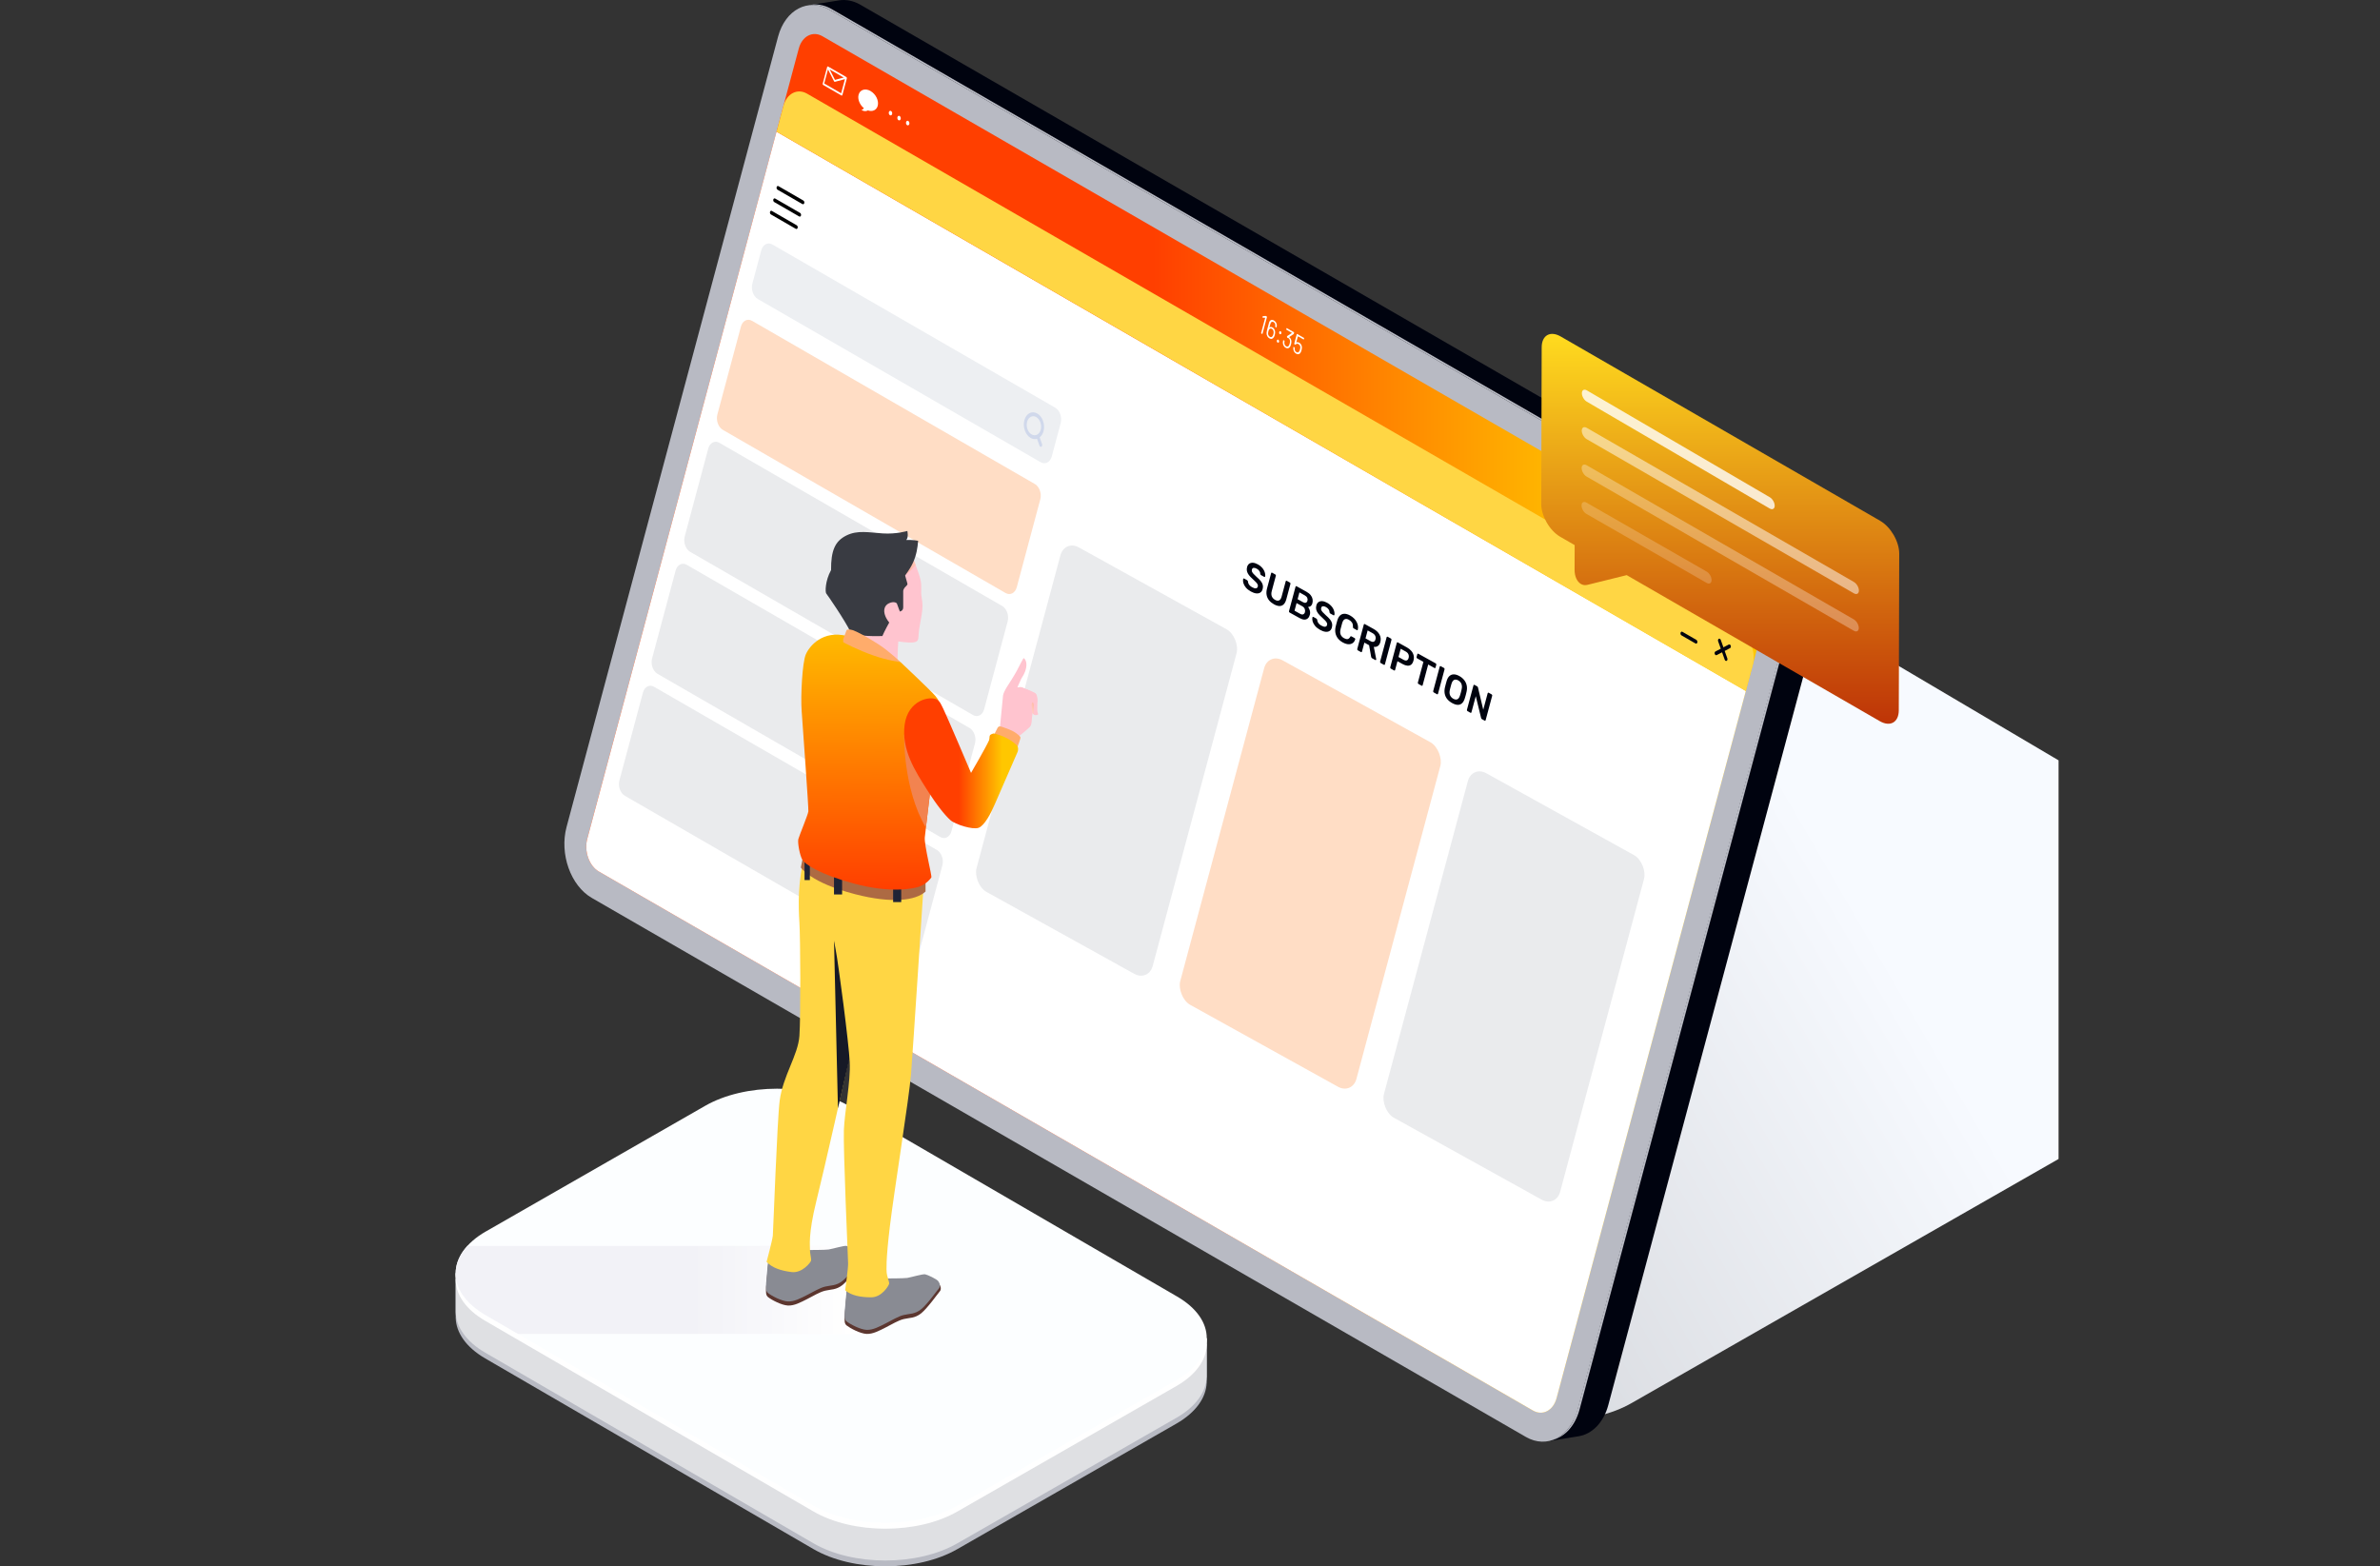 <svg xmlns="http://www.w3.org/2000/svg" width="585" height="385" viewBox="0 0 585 385" fill="none"><rect x="0" y="0" width="585" height="385" fill="#333333" stroke="none"/><g clip-path="url(#clip0_36_4796)"><path style="mix-blend-mode:multiply" d="M506 186.901L356.472 98.611C346.714 92.944 330.854 92.944 321.041 98.611L149.517 196.673C139.694 202.34 139.648 211.518 149.398 217.185L365.646 344.863C375.395 350.53 391.255 350.53 401.077 344.863L505.991 284.881V186.901H506Z" fill="url(#paint0_linear_36_4796)"></path><path d="M441.091 133.648L211.508 1.18C209.725 0.147 207.887 -0.182 206.176 0.101C203.634 0.512 201.1 0.924 198.558 1.335C200.268 1.061 202.106 1.39 203.89 2.414L433.482 134.891C438.686 137.898 441.457 145.714 439.683 152.359L387.697 346.609C386.526 350.969 383.682 353.748 380.389 354.278C382.932 353.867 385.465 353.456 388.008 353.044C391.3 352.514 394.145 349.735 395.315 345.375L447.301 151.125C449.075 144.48 446.304 136.664 441.1 133.657L441.091 133.648Z" fill="#00030F"></path><path d="M433.472 134.891C438.676 137.898 441.448 145.713 439.673 152.359L387.688 346.609C385.913 353.245 380.252 356.198 375.048 353.2L145.465 220.713C140.261 217.706 137.481 209.891 139.264 203.254L191.25 9.004C193.034 2.359 198.686 -0.594 203.89 2.404L433.482 134.881L433.472 134.891Z" fill="#B8BAC3"></path><path d="M387.688 346.6C386.663 350.412 384.368 353.008 381.615 353.958C384.615 353.181 387.166 350.503 388.255 346.444L440.24 152.194C442.024 145.549 439.253 137.733 434.039 134.726L204.448 2.249C202.966 1.39 201.448 1.033 199.994 1.097C199.518 1.179 199.033 1.252 198.558 1.326C200.268 1.051 202.106 1.38 203.89 2.404L433.482 134.881C438.686 137.889 441.457 145.704 439.683 152.349L387.697 346.6H387.688Z" fill="#B8BAC3"></path><path d="M381.359 354.031C381.423 354.022 381.487 353.994 381.551 353.985C381.487 354.004 381.423 354.013 381.359 354.031Z" fill="#2C3957"></path><path d="M431.735 141.381C434.122 142.761 435.402 146.362 434.579 149.415L382.593 343.666C381.779 346.71 379.173 348.081 376.786 346.7L147.194 214.223C144.807 212.843 143.526 209.232 144.34 206.179L196.335 11.938C197.149 8.885 199.765 7.523 202.152 8.903L431.735 141.381Z" fill="url(#paint1_linear_36_4796)"></path><path d="M190.866 32.368L144.349 206.189C143.535 209.242 144.816 212.853 147.203 214.233L376.795 346.71C379.182 348.09 381.788 346.719 382.602 343.675L429.119 169.854L190.866 32.368Z" fill="white"></path><path d="M307.47 145.397C306.953 145.11 306.541 144.787 306.235 144.426C305.936 144.063 305.731 143.695 305.62 143.323C305.516 142.948 305.499 142.607 305.568 142.3C305.583 142.244 305.612 142.207 305.655 142.189C305.699 142.171 305.745 142.175 305.795 142.203L306.538 142.615C306.61 142.655 306.658 142.703 306.682 142.758C306.713 142.81 306.735 142.869 306.75 142.933C306.752 143.069 306.785 143.221 306.848 143.39C306.913 143.553 307.016 143.716 307.158 143.879C307.305 144.046 307.504 144.198 307.754 144.337C308.155 144.559 308.472 144.65 308.706 144.611C308.946 144.574 309.1 144.43 309.167 144.178C309.215 144 309.2 143.829 309.122 143.666C309.046 143.497 308.908 143.308 308.709 143.098C308.517 142.886 308.253 142.63 307.918 142.332C307.53 141.99 307.215 141.663 306.972 141.352C306.737 141.038 306.579 140.722 306.499 140.402C306.424 140.085 306.436 139.742 306.534 139.374C306.63 139.017 306.801 138.749 307.047 138.568C307.3 138.39 307.608 138.311 307.974 138.33C308.345 138.352 308.756 138.488 309.206 138.738C309.568 138.938 309.873 139.171 310.122 139.436C310.372 139.694 310.565 139.964 310.701 140.243C310.838 140.517 310.927 140.782 310.967 141.037C311.015 141.289 311.016 141.512 310.97 141.706C310.957 141.755 310.928 141.792 310.883 141.816C310.846 141.837 310.799 141.833 310.743 141.802L309.967 141.372C309.923 141.347 309.881 141.31 309.844 141.261C309.806 141.212 309.782 141.145 309.772 141.062C309.79 140.853 309.725 140.631 309.578 140.394C309.43 140.157 309.212 139.958 308.922 139.798C308.622 139.631 308.364 139.558 308.147 139.579C307.93 139.601 307.788 139.74 307.719 139.998C307.672 140.17 307.678 140.339 307.736 140.505C307.801 140.668 307.922 140.849 308.099 141.046C308.282 141.246 308.527 141.487 308.835 141.771C309.276 142.15 309.627 142.499 309.886 142.819C310.145 143.139 310.312 143.458 310.387 143.775C310.464 144.085 310.453 144.422 310.356 144.784C310.248 145.19 310.055 145.482 309.777 145.659C309.506 145.834 309.173 145.899 308.775 145.856C308.378 145.812 307.943 145.659 307.47 145.397ZM313.125 148.531C312.641 148.263 312.245 147.941 311.936 147.566C311.63 147.184 311.429 146.752 311.335 146.269C311.242 145.78 311.275 145.241 311.433 144.651L312.438 140.9C312.456 140.832 312.491 140.787 312.541 140.766C312.592 140.745 312.645 140.749 312.7 140.78L313.46 141.201C313.521 141.235 313.562 141.283 313.584 141.344C313.612 141.409 313.616 141.475 313.598 141.543L312.593 145.294C312.458 145.798 312.466 146.233 312.617 146.599C312.77 146.959 313.036 147.243 313.414 147.453C313.792 147.663 314.119 147.706 314.395 147.584C314.678 147.458 314.887 147.144 315.022 146.64L316.027 142.889C316.045 142.821 316.079 142.777 316.13 142.755C316.18 142.734 316.236 142.74 316.297 142.774L317.048 143.19C317.109 143.224 317.151 143.272 317.173 143.333C317.2 143.398 317.205 143.464 317.187 143.532L316.182 147.283C316.024 147.873 315.796 148.304 315.499 148.577C315.21 148.847 314.862 148.976 314.457 148.963C314.059 148.947 313.615 148.803 313.125 148.531ZM316.971 150.557C316.915 150.527 316.874 150.479 316.846 150.414C316.819 150.35 316.814 150.287 316.83 150.225L318.438 144.225C318.456 144.158 318.49 144.113 318.541 144.092C318.591 144.07 318.644 144.075 318.7 144.106L321.12 145.447C321.571 145.697 321.917 145.977 322.16 146.288C322.404 146.593 322.557 146.915 322.62 147.253C322.689 147.594 322.676 147.94 322.582 148.29C322.519 148.524 322.425 148.708 322.3 148.843C322.181 148.975 322.051 149.065 321.911 149.114C321.775 149.166 321.646 149.194 321.524 149.196C321.712 149.427 321.854 149.718 321.952 150.069C322.05 150.419 322.051 150.773 321.955 151.129C321.857 151.498 321.693 151.785 321.466 151.99C321.238 152.196 320.955 152.3 320.615 152.302C320.278 152.299 319.892 152.177 319.458 151.936L316.971 150.557ZM318.193 150.112L319.586 150.885C319.887 151.052 320.139 151.089 320.342 150.997C320.547 150.899 320.684 150.721 320.754 150.463C320.826 150.193 320.805 149.924 320.692 149.656C320.584 149.391 320.382 149.177 320.088 149.014L318.694 148.241L318.193 150.112ZM318.951 147.283L320.261 148.009C320.556 148.173 320.796 148.218 320.982 148.144C321.175 148.068 321.305 147.904 321.373 147.652C321.442 147.394 321.42 147.152 321.308 146.928C321.203 146.7 321.003 146.504 320.708 146.341L319.398 145.615L318.951 147.283ZM324.495 154.834C323.978 154.547 323.566 154.224 323.26 153.863C322.961 153.5 322.756 153.133 322.645 152.76C322.541 152.385 322.524 152.044 322.593 151.737C322.608 151.681 322.637 151.645 322.68 151.626C322.724 151.608 322.77 151.613 322.82 151.64L323.563 152.052C323.636 152.092 323.683 152.14 323.707 152.195C323.738 152.248 323.76 152.306 323.775 152.371C323.777 152.506 323.81 152.658 323.873 152.827C323.938 152.99 324.041 153.153 324.183 153.317C324.33 153.483 324.529 153.635 324.779 153.774C325.18 153.996 325.497 154.087 325.731 154.048C325.971 154.011 326.125 153.867 326.192 153.615C326.24 153.437 326.225 153.266 326.147 153.103C326.071 152.934 325.934 152.745 325.734 152.536C325.542 152.323 325.278 152.068 324.943 151.769C324.555 151.427 324.24 151.1 323.997 150.79C323.762 150.476 323.604 150.159 323.524 149.839C323.449 149.522 323.461 149.179 323.559 148.811C323.655 148.454 323.826 148.186 324.073 148.005C324.325 147.827 324.633 147.748 324.999 147.767C325.37 147.789 325.781 147.925 326.232 148.175C326.593 148.375 326.898 148.608 327.147 148.873C327.397 149.131 327.59 149.401 327.726 149.681C327.863 149.954 327.952 150.219 327.993 150.474C328.04 150.726 328.041 150.949 327.996 151.143C327.982 151.192 327.953 151.229 327.908 151.253C327.871 151.275 327.824 151.27 327.768 151.239L326.992 150.809C326.948 150.784 326.907 150.747 326.869 150.698C326.831 150.649 326.807 150.583 326.797 150.5C326.815 150.291 326.75 150.068 326.603 149.831C326.455 149.594 326.237 149.395 325.948 149.235C325.647 149.068 325.389 148.996 325.172 149.017C324.956 149.038 324.813 149.177 324.744 149.435C324.697 149.607 324.703 149.777 324.761 149.943C324.826 150.106 324.947 150.286 325.124 150.483C325.307 150.683 325.552 150.925 325.86 151.208C326.301 151.587 326.652 151.936 326.911 152.256C327.17 152.577 327.337 152.895 327.412 153.212C327.489 153.522 327.479 153.859 327.381 154.221C327.273 154.627 327.08 154.919 326.802 155.096C326.531 155.271 326.198 155.337 325.8 155.293C325.403 155.249 324.968 155.096 324.495 154.834ZM330.075 157.927C329.558 157.64 329.144 157.298 328.835 156.901C328.534 156.501 328.338 156.064 328.247 155.591C328.158 155.111 328.173 154.604 328.291 154.069C328.353 153.814 328.422 153.542 328.5 153.253C328.577 152.965 328.654 152.69 328.73 152.429C328.891 151.925 329.116 151.538 329.405 151.268C329.701 151.001 330.053 150.868 330.461 150.869C330.877 150.866 331.341 151.007 331.853 151.291C332.231 151.501 332.556 151.744 332.827 152.021C333.098 152.298 333.312 152.594 333.471 152.908C333.631 153.215 333.735 153.531 333.783 153.853C333.831 154.176 333.817 154.49 333.742 154.794C333.733 154.852 333.704 154.889 333.655 154.904C333.612 154.923 333.565 154.918 333.515 154.89L332.722 154.451C332.661 154.417 332.615 154.374 332.584 154.321C332.555 154.263 332.543 154.189 332.548 154.1C332.567 153.645 332.488 153.284 332.311 153.016C332.133 152.748 331.883 152.525 331.561 152.346C331.188 152.14 330.859 152.091 330.574 152.201C330.29 152.305 330.07 152.617 329.911 153.136C329.76 153.631 329.621 154.147 329.496 154.685C329.371 155.222 329.389 155.67 329.549 156.026C329.711 156.377 329.978 156.656 330.351 156.862C330.673 157.041 330.963 157.117 331.219 157.09C331.478 157.057 331.705 156.865 331.901 156.515C331.94 156.438 331.984 156.395 332.031 156.386C332.078 156.377 332.132 156.389 332.194 156.423L332.986 156.863C333.036 156.89 333.073 156.932 333.097 156.987C333.126 157.046 333.13 157.101 333.11 157.153C333.024 157.451 332.887 157.697 332.701 157.89C332.515 158.084 332.29 158.22 332.026 158.299C331.764 158.373 331.468 158.381 331.138 158.325C330.807 158.269 330.453 158.137 330.075 157.927ZM333.752 159.859C333.696 159.828 333.654 159.78 333.627 159.716C333.6 159.651 333.594 159.588 333.611 159.527L335.218 153.527C335.236 153.459 335.271 153.415 335.321 153.393C335.372 153.372 335.425 153.377 335.48 153.407L337.642 154.605C338.315 154.979 338.8 155.445 339.097 156.005C339.395 156.565 339.455 157.174 339.279 157.831C339.157 158.286 338.953 158.607 338.667 158.794C338.386 158.984 338.057 159.052 337.682 158.999L338.27 162.025C338.277 162.071 338.276 162.11 338.268 162.14C338.253 162.196 338.222 162.231 338.173 162.246C338.13 162.265 338.086 162.261 338.041 162.237L337.282 161.816C337.187 161.763 337.122 161.696 337.087 161.613C337.052 161.53 337.028 161.453 337.015 161.382L336.523 158.601L335.363 157.958L334.771 160.17C334.754 160.231 334.721 160.273 334.67 160.294C334.625 160.319 334.572 160.314 334.511 160.28L333.752 159.859ZM335.642 156.916L336.819 157.569C337.158 157.757 337.434 157.814 337.645 157.741C337.858 157.661 338.006 157.468 338.088 157.161C338.17 156.853 338.151 156.567 338.03 156.303C337.917 156.035 337.688 155.806 337.343 155.615L336.166 154.962L335.642 156.916ZM339.367 162.972C339.311 162.941 339.27 162.893 339.242 162.828C339.215 162.764 339.209 162.701 339.226 162.639L340.836 156.63C340.852 156.569 340.886 156.527 340.936 156.506C340.987 156.484 341.04 156.489 341.096 156.52L341.88 156.955C341.941 156.989 341.983 157.036 342.005 157.098C342.032 157.163 342.038 157.226 342.021 157.287L340.411 163.296C340.394 163.358 340.361 163.399 340.31 163.421C340.266 163.445 340.212 163.44 340.151 163.406L339.367 162.972ZM341.861 164.354C341.805 164.323 341.764 164.275 341.736 164.211C341.709 164.146 341.703 164.083 341.72 164.022L343.327 158.022C343.345 157.954 343.38 157.91 343.43 157.888C343.481 157.867 343.534 157.871 343.589 157.902L345.826 159.142C346.26 159.383 346.618 159.669 346.899 160.002C347.182 160.328 347.372 160.694 347.468 161.1C347.565 161.5 347.553 161.927 347.431 162.382C347.307 162.843 347.116 163.174 346.858 163.377C346.601 163.573 346.291 163.655 345.929 163.624C345.566 163.592 345.168 163.456 344.734 163.216L343.491 162.527L342.913 164.683C342.897 164.745 342.863 164.786 342.813 164.808C342.768 164.832 342.715 164.827 342.654 164.793L341.861 164.354ZM343.748 161.494L344.967 162.17C345.29 162.349 345.559 162.403 345.776 162.333C345.995 162.256 346.149 162.052 346.237 161.72C346.32 161.413 346.305 161.122 346.193 160.849C346.083 160.569 345.855 160.333 345.51 160.142L344.292 159.467L343.748 161.494ZM348.647 168.116C348.591 168.085 348.55 168.037 348.522 167.973C348.495 167.908 348.49 167.845 348.506 167.784L349.872 162.687L348.328 161.831C348.272 161.8 348.231 161.752 348.203 161.688C348.176 161.623 348.17 161.56 348.187 161.499L348.37 160.817C348.388 160.749 348.422 160.705 348.472 160.683C348.523 160.662 348.576 160.666 348.632 160.697L352.888 163.056C352.949 163.09 352.993 163.14 353.021 163.204C353.048 163.269 353.053 163.335 353.035 163.403L352.852 164.085C352.835 164.146 352.802 164.187 352.752 164.209C352.701 164.23 352.645 164.224 352.584 164.19L351.048 163.339L349.683 168.436C349.666 168.497 349.633 168.539 349.582 168.56C349.532 168.581 349.476 168.575 349.415 168.541L348.647 168.116ZM352.415 170.204C352.359 170.173 352.318 170.126 352.29 170.061C352.263 169.996 352.257 169.933 352.274 169.872L353.884 163.863C353.9 163.801 353.934 163.76 353.984 163.738C354.035 163.717 354.088 163.722 354.143 163.753L354.928 164.187C354.989 164.221 355.031 164.269 355.053 164.331C355.08 164.395 355.085 164.458 355.069 164.52L353.459 170.529C353.442 170.59 353.409 170.632 353.358 170.653C353.313 170.678 353.26 170.673 353.199 170.639L352.415 170.204ZM356.929 172.812C356.433 172.538 356.032 172.213 355.723 171.837C355.417 171.455 355.213 171.022 355.114 170.536C355.015 170.044 355.034 169.51 355.168 168.936C355.234 168.669 355.301 168.406 355.37 168.148C355.439 167.89 355.513 167.627 355.591 167.36C355.757 166.81 355.994 166.405 356.3 166.144C356.606 165.883 356.963 165.756 357.37 165.763C357.783 165.773 358.228 165.911 358.707 166.176C359.185 166.441 359.58 166.769 359.89 167.16C360.201 167.551 360.409 167.991 360.514 168.48C360.62 168.969 360.606 169.498 360.473 170.066C360.411 170.343 360.346 170.61 360.277 170.868C360.208 171.126 360.132 171.384 360.05 171.642C359.882 172.198 359.647 172.611 359.345 172.881C359.044 173.145 358.688 173.269 358.277 173.253C357.873 173.233 357.424 173.087 356.929 172.812ZM357.213 171.752C357.574 171.953 357.9 171.999 358.191 171.892C358.483 171.779 358.709 171.46 358.869 170.935C358.953 170.67 359.025 170.425 359.086 170.197C359.149 169.964 359.21 169.712 359.269 169.441C359.354 169.079 359.37 168.756 359.318 168.473C359.273 168.187 359.172 167.944 359.015 167.744C358.859 167.538 358.662 167.369 358.423 167.236C358.189 167.106 357.966 167.043 357.755 167.046C357.545 167.042 357.354 167.123 357.182 167.289C357.017 167.452 356.881 167.708 356.774 168.058C356.698 168.319 356.628 168.567 356.566 168.8C356.505 169.028 356.441 169.278 356.374 169.551C356.248 170.095 356.266 170.55 356.43 170.916C356.596 171.276 356.856 171.555 357.213 171.752ZM360.711 174.803C360.656 174.772 360.614 174.725 360.587 174.66C360.559 174.595 360.554 174.532 360.57 174.471L362.178 168.471C362.196 168.403 362.23 168.359 362.281 168.337C362.331 168.316 362.384 168.321 362.44 168.351L363.083 168.708C363.161 168.751 363.21 168.803 363.232 168.865C363.261 168.923 363.279 168.965 363.285 168.989L364.582 174.451L365.666 170.404C365.685 170.337 365.716 170.291 365.761 170.266C365.811 170.245 365.867 170.251 365.928 170.285L366.629 170.674C366.691 170.708 366.735 170.757 366.762 170.821C366.79 170.886 366.794 170.952 366.776 171.02L365.171 177.011C365.153 177.078 365.119 177.123 365.068 177.144C365.018 177.165 364.965 177.161 364.909 177.13L364.258 176.769C364.18 176.726 364.13 176.674 364.109 176.612C364.087 176.551 364.069 176.509 364.056 176.487L362.742 171.123L361.68 175.086C361.664 175.148 361.63 175.189 361.58 175.21C361.529 175.232 361.474 175.226 361.412 175.192L360.711 174.803Z" fill="#00030F"></path><rect opacity="0.65" width="49.498" height="87.665" rx="4" transform="matrix(0.875 0.485 -0.259 0.966 261.69 132.617)" fill="#DFE0E3"></rect><rect opacity="0.23" width="49.498" height="87.665" rx="4" transform="matrix(0.875 0.485 -0.259 0.966 311.763 160.373)" fill="#FF6B00"></rect><rect opacity="0.65" width="49.498" height="87.665" rx="4" transform="matrix(0.875 0.485 -0.259 0.966 361.835 188.129)" fill="#DFE0E3"></rect><path d="M427.957 155.494L198.366 23.017C195.979 21.637 193.372 22.999 192.558 26.042L190.866 32.368L429.119 169.845L430.811 163.52C431.625 160.467 430.344 156.865 427.957 155.494Z" fill="#FFD644"></path><path d="M416.982 157.295L413.534 155.302C413.342 155.193 413.15 155.302 413.077 155.549C413.013 155.796 413.113 156.061 413.296 156.171L416.744 158.163C416.936 158.273 417.138 158.172 417.202 157.935C417.266 157.688 417.165 157.405 416.973 157.304" fill="#00030F"></path><path d="M425.204 158.447C425.113 158.401 425.022 158.383 424.93 158.429L423.613 159.114L422.964 157.295C422.918 157.176 422.845 157.085 422.753 157.03C422.662 156.975 422.57 156.966 422.479 157.012C422.305 157.112 422.232 157.386 422.314 157.633L422.964 159.452L421.647 160.138C421.473 160.229 421.4 160.503 421.482 160.75C421.528 160.878 421.61 160.97 421.692 161.015C421.775 161.061 421.875 161.07 421.967 161.024L423.284 160.339L423.933 162.158C423.979 162.286 424.052 162.368 424.134 162.423C424.226 162.469 424.317 162.487 424.409 162.432C424.592 162.341 424.665 162.067 424.573 161.82L423.924 160.001L425.241 159.315C425.424 159.224 425.497 158.95 425.406 158.694C425.36 158.575 425.287 158.483 425.204 158.429" fill="#00030F"></path><path opacity="0.23" d="M254.357 118.968L184.848 78.858C183.723 78.209 182.497 78.849 182.113 80.284L176.333 101.875C175.949 103.31 176.543 105.01 177.668 105.659L247.178 145.769C248.303 146.418 249.537 145.769 249.922 144.333L255.702 122.743C256.086 121.308 255.482 119.608 254.357 118.959" fill="#FF6B00"></path><path d="M405.486 132.368L403.254 134.087L403.126 134.553L404.699 135.458L404.489 136.235L405.056 136.564L405.266 135.787L405.632 135.997L405.815 135.321L405.449 135.11L406.089 132.716L405.486 132.368ZM404.882 134.781L404.059 134.306L405.257 133.365L404.882 134.781Z" fill="white"></path><path d="M407.104 135.183C407.141 135.092 407.178 135 407.233 134.918C407.287 134.827 407.333 134.763 407.397 134.699C407.452 134.635 407.516 134.589 407.589 134.562C407.653 134.525 407.736 134.507 407.809 134.516C407.891 134.516 407.973 134.553 408.074 134.607C408.138 134.644 408.193 134.69 408.239 134.745L408.367 134.936L408.449 135.165L408.513 135.412L409.117 135.33C409.098 135.192 409.071 135.055 409.025 134.918C408.979 134.79 408.934 134.653 408.87 134.525C408.806 134.397 408.723 134.278 408.623 134.169C408.522 134.059 408.403 133.958 408.257 133.876C408.101 133.785 407.964 133.739 407.818 133.721C407.681 133.702 407.553 133.712 407.425 133.757C407.306 133.794 407.187 133.858 407.077 133.94C406.967 134.032 406.867 134.132 406.784 134.251C406.693 134.37 406.62 134.507 406.556 134.644C406.483 134.79 406.437 134.946 406.391 135.101C406.345 135.266 406.318 135.439 406.29 135.613C406.263 135.787 406.263 135.969 406.272 136.143C406.272 136.317 406.3 136.481 406.336 136.646C406.373 136.819 406.437 136.975 406.51 137.121C406.583 137.276 406.675 137.404 406.784 137.532C406.894 137.651 407.031 137.752 407.187 137.843C407.342 137.935 407.498 137.989 407.653 138.008C407.809 138.008 407.955 137.989 408.083 137.925C408.22 137.852 408.339 137.743 408.44 137.587C408.55 137.432 408.641 137.231 408.705 136.984L408.851 136.417L407.745 135.777L407.553 136.481L408.065 136.774V136.801C408.028 136.883 408.001 136.966 407.946 137.03L407.781 137.158C407.717 137.194 407.653 137.203 407.571 137.194C407.498 137.194 407.425 137.176 407.351 137.13C407.223 137.057 407.123 136.957 407.05 136.829C406.976 136.701 406.922 136.564 406.903 136.417C406.885 136.262 406.876 136.106 406.885 135.933C406.903 135.768 406.931 135.604 406.976 135.439C407.004 135.348 407.031 135.247 407.068 135.156L407.104 135.183Z" fill="white"></path><path d="M411.019 136.326L410.461 135.997L410.205 136.957L409.473 136.536L409.29 137.222L410.013 137.642L409.766 138.593L410.324 138.913L410.58 137.971L411.312 138.392L411.494 137.697L410.763 137.277L411.019 136.326Z" fill="white"></path><path d="M412.967 141.124L413.626 141.508L414.065 139.89L413.397 139.516L412.967 141.124Z" fill="white"></path><path d="M414.943 139.388L414.275 141.874L414.933 142.258L415.601 139.772L414.943 139.388Z" fill="white"></path><path d="M416.47 139.278L415.574 142.633L416.232 143.008L417.128 139.653L416.47 139.278Z" fill="white"></path><path d="M416.882 143.383L417.54 143.757L418.674 139.534L418.016 139.15L416.882 143.383Z" fill="white"></path><path d="M421.226 140.96C420.933 140.796 420.604 140.96 420.503 141.326L419.717 144.251C419.616 144.626 419.781 145.074 420.073 145.238L424.006 147.505L425.149 143.218L421.217 140.951L421.226 140.96Z" fill="white"></path><path d="M208.134 19.105C208.134 19.105 208.106 19.032 208.088 18.995C208.088 18.995 208.088 18.995 208.088 18.986C208.069 18.958 208.051 18.94 208.024 18.931H208.015L203.542 16.353C203.542 16.353 203.542 16.353 203.533 16.353C203.515 16.344 203.496 16.335 203.478 16.335C203.442 16.335 203.414 16.344 203.378 16.372C203.368 16.372 203.359 16.39 203.35 16.399C203.35 16.399 203.314 16.463 203.304 16.5L202.216 20.567C202.179 20.686 202.234 20.823 202.326 20.878L206.826 23.474C206.926 23.529 207.018 23.474 207.054 23.364L208.152 19.278C208.161 19.233 208.161 19.178 208.152 19.141L208.134 19.105ZM207.384 19.059L205.234 19.635L203.935 17.066L207.384 19.059ZM206.752 22.925L202.591 20.521L203.515 17.057L205.015 20L205.106 20.092L205.216 20.11L207.685 19.452L206.752 22.916V22.925Z" fill="white"></path><path d="M213.996 22.377C212.697 21.627 211.371 22.039 211.042 23.282C210.749 24.379 211.316 25.759 212.341 26.591C212.203 26.792 212.002 26.975 211.737 27.029C211.737 27.029 211.755 27.039 211.792 27.066C211.993 27.185 212.688 27.523 213.319 27.139C214.435 27.532 215.45 27.084 215.743 26.006C216.072 24.763 215.295 23.136 213.987 22.386L213.996 22.377Z" fill="white"></path><path d="M219.017 27.286C218.798 27.158 218.551 27.286 218.478 27.569C218.404 27.853 218.523 28.191 218.743 28.319C218.962 28.447 219.209 28.319 219.282 28.036C219.356 27.752 219.237 27.414 219.017 27.286Z" fill="white"></path><path d="M221.13 28.511C220.91 28.383 220.673 28.511 220.59 28.794C220.517 29.077 220.627 29.416 220.846 29.544C221.066 29.672 221.313 29.544 221.386 29.26C221.459 28.977 221.34 28.639 221.121 28.511H221.13Z" fill="white"></path><path d="M223.252 29.735C223.032 29.607 222.795 29.735 222.712 30.019C222.639 30.302 222.749 30.64 222.968 30.768C223.197 30.896 223.435 30.768 223.508 30.485C223.581 30.201 223.471 29.863 223.243 29.735H223.252Z" fill="white"></path><path d="M311.392 77.816L311.136 77.669L311.072 77.66L310.422 77.706L310.377 77.752L310.367 77.77L310.322 78.017L310.358 78.09H310.377L310.953 78.117L310.971 78.126V78.154L309.974 81.874L310.011 81.956L310.248 82.093L310.313 82.066L311.428 77.907L311.392 77.816Z" fill="white"></path><path d="M313.148 78.776C312.873 78.62 312.617 78.584 312.398 78.684C312.178 78.785 312.014 78.995 311.922 79.333L311.41 81.244C311.355 81.463 311.328 81.664 311.318 81.847C311.318 82.139 311.364 82.395 311.492 82.624C311.611 82.852 311.785 83.035 312.014 83.163C312.233 83.291 312.434 83.337 312.617 83.282C312.8 83.236 312.956 83.117 313.084 82.916C313.184 82.788 313.257 82.606 313.331 82.35C313.404 82.066 313.431 81.819 313.422 81.6C313.404 81.353 313.349 81.134 313.239 80.942C313.139 80.75 312.983 80.595 312.782 80.485C312.498 80.32 312.251 80.311 312.05 80.485H312.032V80.467L312.27 79.571C312.334 79.342 312.434 79.196 312.581 79.132C312.736 79.059 312.892 79.077 313.065 79.178C313.23 79.269 313.349 79.415 313.413 79.607C313.486 79.79 313.495 80 313.44 80.211V80.256L313.459 80.348L313.706 80.494L313.77 80.457L313.788 80.375C313.87 80.064 313.861 79.754 313.742 79.479C313.632 79.196 313.431 78.968 313.166 78.812L313.148 78.776ZM312.233 80.759C312.352 80.732 312.48 80.75 312.626 80.832C312.764 80.915 312.873 81.024 312.946 81.171C313.02 81.308 313.047 81.463 313.056 81.637C313.065 81.783 313.056 81.947 312.992 82.158C312.946 82.35 312.873 82.487 312.809 82.587C312.727 82.734 312.626 82.816 312.507 82.852C312.379 82.88 312.251 82.852 312.123 82.77C311.977 82.688 311.867 82.569 311.794 82.414C311.721 82.267 311.684 82.112 311.693 81.929C311.693 81.792 311.721 81.637 311.767 81.454C311.822 81.253 311.886 81.097 311.959 80.997C312.041 80.869 312.142 80.777 312.261 80.75L312.233 80.759Z" fill="white"></path><path d="M314.776 81.445C314.693 81.399 314.62 81.39 314.556 81.427C314.492 81.473 314.446 81.537 314.419 81.637C314.392 81.738 314.392 81.829 314.419 81.921C314.446 82.021 314.51 82.085 314.584 82.131C314.666 82.176 314.73 82.186 314.803 82.131C314.876 82.103 314.922 82.039 314.949 81.939C314.977 81.838 314.977 81.747 314.94 81.646C314.904 81.555 314.858 81.491 314.776 81.445Z" fill="white"></path><path d="M314.218 83.511C314.136 83.465 314.062 83.456 313.998 83.492C313.934 83.529 313.889 83.593 313.861 83.693C313.834 83.794 313.834 83.885 313.861 83.986C313.898 84.077 313.953 84.15 314.035 84.196C314.117 84.242 314.181 84.251 314.245 84.214C314.318 84.178 314.364 84.114 314.392 84.013C314.419 83.913 314.419 83.821 314.373 83.73C314.346 83.638 314.291 83.575 314.209 83.529L314.218 83.511Z" fill="white"></path><path d="M316.898 82.889L316.879 82.871V82.852L317.968 82.121L318.013 82.066L318.096 81.765L318.068 81.673L316.294 80.649L316.23 80.686L316.157 80.942L316.184 81.033L317.538 81.81V81.847L316.358 82.624L316.331 82.706L316.395 82.989L316.422 83.044H316.459C316.541 83.044 316.605 83.063 316.651 83.081C316.916 83.236 317.053 83.483 317.08 83.83C317.08 84.013 317.062 84.223 316.998 84.479C316.943 84.671 316.879 84.827 316.806 84.946C316.632 85.22 316.404 85.275 316.111 85.101C315.965 85.019 315.846 84.891 315.782 84.726C315.709 84.571 315.681 84.388 315.69 84.187C315.69 84.077 315.718 83.958 315.736 83.84L315.709 83.748L315.462 83.611L315.398 83.648C315.352 83.849 315.324 84.013 315.324 84.141C315.315 84.425 315.37 84.69 315.489 84.927C315.608 85.165 315.782 85.357 316.001 85.485C316.23 85.613 316.431 85.649 316.623 85.604C316.806 85.558 316.962 85.43 317.099 85.229C317.19 85.083 317.263 84.9 317.327 84.671C317.401 84.397 317.437 84.141 317.428 83.903C317.401 83.447 317.227 83.108 316.898 82.88V82.889Z" fill="white"></path><path d="M318.809 82.094L318.745 82.13L318.114 84.498L318.151 84.589L318.407 84.735L318.471 84.699C318.544 84.589 318.644 84.516 318.773 84.498C318.91 84.489 319.047 84.507 319.184 84.589C319.34 84.681 319.458 84.809 319.532 84.964C319.605 85.129 319.641 85.302 319.614 85.503C319.596 85.64 319.568 85.778 319.532 85.915C319.495 86.061 319.449 86.18 319.404 86.262C319.321 86.436 319.212 86.545 319.084 86.6C318.946 86.646 318.809 86.628 318.654 86.545C318.498 86.454 318.388 86.335 318.315 86.171C318.242 86.015 318.215 85.832 318.233 85.64L318.251 85.503L318.215 85.412L317.968 85.266L317.913 85.293C317.895 85.403 317.885 85.494 317.885 85.604C317.876 85.878 317.931 86.134 318.05 86.381C318.169 86.609 318.343 86.801 318.571 86.929C318.8 87.066 319.019 87.103 319.23 87.039C319.431 86.984 319.596 86.847 319.724 86.609C319.788 86.481 319.852 86.326 319.907 86.125C319.952 85.933 319.989 85.741 320.007 85.549C320.026 85.266 319.98 85.01 319.87 84.781C319.751 84.543 319.577 84.37 319.349 84.242C319.23 84.169 319.102 84.123 318.983 84.114C318.864 84.114 318.745 84.114 318.644 84.169H318.626V84.141L319.029 82.67H319.056L320.419 83.447L320.483 83.41L320.556 83.154L320.519 83.063L318.846 82.094H318.809Z" fill="white"></path><path opacity="0.4" d="M426.695 144.114L425.159 143.228L424.015 147.515L425.552 148.401C425.845 148.575 426.165 148.401 426.265 148.026L426.476 147.24L426.75 147.396C426.851 147.451 426.942 147.396 426.979 147.286L427.226 146.363C427.253 146.244 427.207 146.107 427.107 146.052L426.832 145.897L427.043 145.111C427.143 144.736 426.988 144.288 426.695 144.123" fill="white"></path><path d="M197.46 49.288L191.351 45.76C191.159 45.65 190.957 45.76 190.893 45.997C190.829 46.244 190.93 46.527 191.122 46.637L197.231 50.165C197.424 50.275 197.625 50.165 197.689 49.928C197.753 49.681 197.652 49.398 197.46 49.288Z" fill="black"></path><path d="M196.646 52.332L190.537 48.803C190.345 48.694 190.143 48.803 190.079 49.041C190.015 49.279 190.116 49.562 190.308 49.672L196.427 53.2C196.619 53.31 196.82 53.209 196.884 52.972C196.948 52.725 196.847 52.441 196.655 52.332H196.646Z" fill="black"></path><path d="M195.832 55.376L189.723 51.847C189.531 51.738 189.329 51.847 189.265 52.085C189.201 52.323 189.302 52.606 189.494 52.716L195.604 56.244C195.796 56.354 195.997 56.244 196.061 56.016C196.125 55.769 196.024 55.485 195.832 55.385V55.376Z" fill="black"></path><path d="M259.369 100.211L189.86 60.101C188.735 59.452 187.509 60.092 187.116 61.536L184.93 69.717C184.546 71.152 185.15 72.843 186.275 73.501L255.784 113.611C256.909 114.26 258.144 113.629 258.528 112.185L260.714 104.004C261.098 102.56 260.494 100.86 259.369 100.211Z" fill="#EDEFF2"></path><path d="M253.562 106.783C252.638 106.253 252.144 104.854 252.464 103.684C252.784 102.505 253.781 101.984 254.705 102.514C255.629 103.045 256.123 104.434 255.812 105.613C255.501 106.783 254.495 107.313 253.571 106.783M254.943 101.637C253.644 100.887 252.226 101.637 251.787 103.291C251.348 104.946 252.034 106.902 253.333 107.651C253.854 107.953 254.394 108.008 254.897 107.862L255.491 109.516C255.537 109.644 255.61 109.736 255.693 109.79C255.784 109.845 255.885 109.845 255.976 109.79C256.15 109.699 256.223 109.416 256.141 109.178L255.546 107.505C255.976 107.176 256.315 106.664 256.498 105.997C256.946 104.342 256.251 102.377 254.952 101.628" fill="#D0D8EB"></path><path opacity="0.65" d="M246.327 148.95L176.818 108.84C175.693 108.191 174.467 108.84 174.083 110.275L168.303 131.866C167.919 133.301 168.522 134.992 169.647 135.65L239.157 175.759C240.282 176.408 241.516 175.778 241.901 174.334L247.681 152.743C248.065 151.308 247.461 149.599 246.336 148.95" fill="#DFE0E3"></path><path opacity="0.65" d="M238.306 178.94L168.797 138.831C167.672 138.182 166.446 138.822 166.062 140.257L160.282 161.847C159.898 163.282 160.492 164.982 161.617 165.631L231.127 205.741C232.252 206.39 233.486 205.741 233.87 204.306L239.651 182.716C240.035 181.28 239.431 179.58 238.306 178.931" fill="#DFE0E3"></path><path opacity="0.65" d="M230.276 208.922L160.766 168.813C159.641 168.164 158.416 168.813 158.032 170.248L152.252 191.829C151.867 193.264 152.462 194.955 153.596 195.613L223.106 235.723C224.23 236.372 225.465 235.741 225.849 234.297L231.63 212.716C232.014 211.271 231.41 209.571 230.285 208.922" fill="#DFE0E3"></path><path d="M112.009 323.903C112.009 323.757 112.009 323.611 112.009 323.465V314.379H117.853C118.338 314.041 118.85 313.721 119.39 313.401L173.251 282.541C183.073 276.874 198.933 276.874 208.682 282.541L289.322 329.379C289.871 329.69 290.374 330.019 290.859 330.357H296.612V339.936H296.593C296.447 343.547 293.987 347.139 289.213 349.9L235.352 380.759C225.529 386.426 209.679 386.426 199.92 380.759L119.28 333.913C114.533 331.152 112.119 327.569 112.009 323.958V323.903Z" fill="#B8BAC3"></path><path d="M112.009 322.486C112.009 322.34 112.009 322.194 112.009 322.048V312.962H117.853C118.338 312.624 118.85 312.295 119.39 311.984L173.251 281.124C183.073 275.457 198.933 275.457 208.682 281.124L289.322 327.962C289.871 328.273 290.374 328.602 290.859 328.94H296.612V338.51H296.593C296.447 342.121 293.987 345.713 289.213 348.474L235.352 379.333C225.529 385 209.679 385 199.92 379.333L119.28 332.496C114.533 329.735 112.119 326.152 112.009 322.541V322.486Z" fill="#DFE0E3"></path><path d="M119.399 311.993L173.26 281.134C183.083 275.467 198.942 275.467 208.691 281.134L289.332 327.972C289.88 328.282 290.383 328.611 290.868 328.95H296.621V330.695H296.603C296.456 334.306 293.996 337.898 289.222 340.659L235.361 371.518C225.538 377.185 209.688 377.176 199.93 371.518L119.28 324.672C114.533 321.911 112.119 318.328 112.009 314.717V312.972H117.853C118.338 312.633 118.85 312.304 119.39 311.993H119.399Z" fill="white"></path><path d="M119.399 302.715L173.26 271.856C183.083 266.189 198.942 266.189 208.692 271.856L289.332 318.693C299.091 324.36 299.036 333.547 289.222 339.205L235.361 370.064C225.539 375.732 209.689 375.732 199.93 370.064L119.28 323.218C109.531 317.551 109.577 308.373 119.399 302.706V302.715Z" fill="#FCFEFF"></path><path style="mix-blend-mode:multiply" d="M212.99 327.879H127.301L119.28 323.218C111.36 318.62 109.906 311.709 114.89 306.243H212.99V327.879Z" fill="url(#paint2_linear_36_4796)"></path><path d="M188.945 309.617C188.945 309.617 188.387 315.101 188.314 316.408C188.241 317.716 188.223 318.383 188.808 318.849C189.659 319.525 192.092 320.823 193.674 320.906C195.247 320.979 196.829 320.101 198.357 319.334C199.893 318.566 201.393 317.606 202.811 317.259C204.228 316.911 205.536 317.103 207.109 315.842C208.682 314.571 211.261 310.915 211.682 310.449C212.103 309.983 211.947 309.178 211.527 308.639C211.106 308.109 208.957 307.103 208.335 306.966C207.722 306.829 204.484 308.017 203.661 308.136C202.838 308.255 198.896 308.291 197.36 308.237C195.823 308.182 188.927 309.617 188.927 309.617H188.945Z" fill="#5C362F"></path><path d="M188.945 308.612C188.945 308.612 188.387 314.105 188.314 315.412C188.241 316.72 188.223 317.387 188.808 317.853C189.659 318.529 192.092 319.827 193.674 319.901C195.247 319.974 196.829 319.096 198.357 318.328C199.893 317.56 201.393 316.601 202.811 316.253C204.228 315.906 205.536 316.098 207.109 314.837C208.682 313.566 211.033 310.193 211.454 309.727C211.874 309.27 211.719 308.456 211.298 307.926C210.877 307.387 208.728 306.39 208.106 306.253C207.493 306.116 204.493 307.021 203.67 307.131C202.847 307.25 198.905 307.286 197.369 307.231C195.832 307.177 188.936 308.612 188.936 308.612H188.945Z" fill="#898B93"></path><path d="M219.804 214.27C219.804 214.27 210.265 252.57 209.039 258.493C207.813 264.425 202.756 286.747 200.67 295.184C198.576 303.621 199.134 306.4 199.088 307.186C199.052 307.972 199.472 309.48 199.353 309.891C199.244 310.303 197.195 313.008 194.561 312.679C191.927 312.35 189.787 311.637 188.424 310.166C188.424 310.166 189.869 304.791 189.96 303.712C190.061 302.634 191.04 275.102 191.643 270.55C192.448 264.434 196.152 259.389 196.491 254.654C196.838 249.91 196.738 230.595 196.491 226.756C196.244 222.908 196.006 216.317 197.963 209.745L220.014 212.496L219.795 214.252L219.804 214.27Z" fill="#FFD644"></path><path d="M204.996 231.016L205.966 272.423L210.969 250.769L204.996 231.016Z" fill="#161926"></path><path d="M208.262 316.591C208.262 316.591 207.704 322.085 207.631 323.383C207.557 324.69 207.539 325.366 208.124 325.823C208.975 326.491 211.408 327.798 212.99 327.88C214.563 327.953 216.145 327.076 217.673 326.308C219.209 325.54 220.709 324.58 222.127 324.233C223.545 323.885 224.852 324.077 226.426 322.816C227.999 321.545 230.578 317.889 230.999 317.423C231.419 316.966 231.264 316.152 230.843 315.622C230.422 315.083 228.273 314.087 227.66 313.949C227.047 313.812 223.81 315.001 222.987 315.119C222.163 315.229 218.222 315.275 216.685 315.22C215.149 315.165 208.252 316.6 208.252 316.6L208.262 316.591Z" fill="#5C362F"></path><path d="M208.262 315.595C208.262 315.595 207.704 321.089 207.631 322.387C207.557 323.694 207.539 324.37 208.124 324.827C208.975 325.504 211.408 326.802 212.99 326.884C214.563 326.957 216.145 326.08 217.673 325.312C219.209 324.544 220.709 323.584 222.127 323.237C223.545 322.889 224.852 323.081 226.426 321.811C227.999 320.54 230.34 317.167 230.77 316.71C231.191 316.244 231.035 315.44 230.614 314.91C230.194 314.37 228.044 313.374 227.422 313.237C226.81 313.1 223.81 314.005 222.987 314.123C222.163 314.233 218.222 314.279 216.685 314.215C215.149 314.16 208.252 315.595 208.252 315.595H208.262Z" fill="#898B93"></path><path d="M226.993 218.099C226.993 218.099 224.413 258.008 223.929 264.05C223.444 270.083 219.767 292.779 218.734 301.408C217.709 310.037 217.892 312.094 217.947 312.871C218.011 313.657 218.606 315.101 218.551 315.531C218.487 315.951 216.804 318.885 214.142 318.885C211.481 318.885 209.268 318.446 207.74 317.158C207.74 317.158 208.509 311.646 208.463 310.558C208.426 309.47 207.256 282.478 207.42 277.889C207.585 273.3 209.112 265.823 208.865 261.07C208.627 256.326 206.131 237.167 205.399 233.392C204.676 229.607 203.625 223.09 204.75 216.335H226.974V218.108L226.993 218.099Z" fill="#FFD644"></path><path d="M227.496 215.824V219.142C225.081 221.372 219.228 222.131 210.228 219.809C199.097 216.939 196.847 213.228 196.847 213.228L197.424 210.357L227.496 215.814V215.824Z" fill="#AD6A43"></path><path d="M221.523 216.326H219.529V221.738H221.523V216.326Z" fill="#1F2336"></path><path d="M206.99 214.452H204.996V219.863H206.99V214.452Z" fill="#1F2336"></path><path d="M199.061 210.915H197.753V216.326H199.061V210.915Z" fill="#1F2336"></path><path d="M223.545 134.982C223.545 134.982 225.868 140.686 226.261 142.496C226.654 144.306 226.261 145.302 226.535 146.838C226.81 148.373 226.837 149.251 226.535 151.18C226.233 153.108 225.904 154.379 225.813 155.732C225.721 157.094 225.749 157.569 224.935 157.816C224.121 158.054 222.795 157.935 220.801 157.67C220.801 157.67 220.59 160.174 220.618 163.255C210.923 163.831 208.298 160.476 208.298 160.476C208.298 160.476 209.14 156.161 208.81 154.772C208.481 153.383 205.006 148.675 204.704 144.726C204.402 140.778 205.874 135.092 209.688 133.474C213.95 131.664 220.471 131.509 223.554 134.982H223.545Z" fill="#FFC4CF"></path><path d="M222.273 141.482V133.877C222.74 134.197 223.17 134.563 223.545 134.983C223.545 134.983 224.322 136.893 225.054 138.85C224.368 139.709 223.417 140.733 222.273 141.482Z" fill="url(#paint3_linear_36_4796)"></path><path d="M207.969 152.999H218.359C218.359 152.999 220.087 155.495 223.325 157.003C223.664 157.424 223.06 157.405 222.182 157.341C221.295 157.277 220.755 157.259 219.85 157.021C219.85 157.021 219.109 160.211 218.807 163.319C210.594 163.402 208.298 160.477 208.298 160.477C208.298 160.477 209.14 156.162 208.81 154.773C208.719 154.398 208.399 153.776 207.969 152.99V152.999Z" fill="#FFC4CF"></path><path d="M221.194 150.312C221.194 150.312 222.008 150.193 222.008 149.288V145.257C222.008 144.983 222.246 144.589 222.383 144.425C222.52 144.26 223.051 143.794 223.06 143.611C223.078 143.429 222.484 141.619 222.484 141.482C222.484 141.345 223.627 140.047 224.45 138.228C225.264 136.399 225.538 134.69 225.676 132.926C224.487 132.661 222.758 132.725 222.758 132.725C223.38 132.085 223.023 130.513 223.023 130.513C223.023 130.513 220.344 131.335 216.969 131.116C213.585 130.897 210.786 130.248 208.015 131.637C205.234 133.026 204.247 135.339 204.274 140.129C202.783 142.844 202.829 145.577 203.085 145.878C203.35 146.18 207.704 152.478 209.103 155.44C211.115 156.564 215.642 156.344 216.886 156.344C217.371 155.174 218.578 153.008 218.578 153.008C218.578 153.008 217.874 152.268 217.508 151.134C217.142 150.01 217.344 148.822 218.533 148.273C219.722 147.734 220.398 148.182 220.462 148.374C220.783 149.306 221.185 150.312 221.185 150.312H221.194Z" fill="#393B42"></path><path d="M221.359 162.752C221.359 162.752 229.096 170.047 229.883 171.043C230.669 172.039 230.88 172.341 230.998 173.483C231.117 174.626 227.477 204.014 227.313 205.86C227.148 207.716 229.124 215.357 228.922 215.677C228.721 215.997 227.816 217.167 226.179 217.853C224.541 218.538 218.615 219.544 209.999 217.213C201.384 214.882 197.881 212.423 197.241 211.381C196.6 210.339 195.997 207.121 196.235 206.235C196.472 205.348 198.613 200.238 198.695 199.434C198.777 198.63 197.323 178.675 197.049 174.809C196.765 170.942 197.213 162.898 198.055 160.887C198.896 158.876 202.198 154.763 208.28 156.354C208.28 156.354 217.38 160.604 221.359 162.752Z" fill="url(#paint4_linear_36_4796)"></path><path d="M222.246 180.559L229.544 186.975C228.813 193.173 227.999 199.891 227.578 203.438C221.889 193.767 222.237 180.559 222.237 180.559H222.246Z" fill="#F28350"></path><path d="M207.265 157.085C207.265 157.085 208.033 155.01 208.088 154.891C208.152 154.772 208.691 154.589 209.597 154.891C210.502 155.193 212.697 156.29 215.926 158.374C218.642 160.129 221.35 162.761 221.35 162.761C221.35 162.761 218.167 162.359 214.646 161.107C211.124 159.864 207.274 157.972 207.256 157.807C207.237 157.642 207.256 157.085 207.256 157.085H207.265Z" fill="#FFAC6B"></path><path d="M245.751 179.087C245.751 179.087 246.483 171.427 246.547 170.952C246.611 170.476 247.031 169.581 247.553 168.767C248.074 167.954 249.236 166.171 249.922 164.9C250.607 163.639 251.513 161.683 251.659 161.765C251.806 161.847 252.537 162.597 252.217 164.151C251.897 165.696 251.339 166.208 251.019 166.857C250.699 167.496 250.05 169.023 250.05 169.023C250.05 169.023 250.754 168.831 251.101 168.941C251.449 169.05 254.321 170.211 254.568 170.504C254.815 170.805 254.906 171.144 254.97 171.857C255.034 172.56 254.924 174.178 254.97 174.727C255.016 175.275 255.299 175.531 255.107 175.659C254.915 175.787 254.046 176.016 253.809 175.239C253.553 176.72 253.708 178.072 253.132 178.685C252.556 179.297 250.187 181.18 250.187 181.18L245.769 179.087H245.751Z" fill="#FFC4CF"></path><path d="M254.01 171.281C254.357 171.647 254.979 172.652 254.979 172.725C254.979 172.387 254.979 172.076 254.961 171.857C254.897 171.153 254.815 170.806 254.559 170.504C254.312 170.202 251.44 169.042 251.092 168.941C250.754 168.831 250.04 169.023 250.04 169.023C250.04 169.023 248.998 169.736 249.025 169.928C249.062 170.12 251.943 171.135 252.409 171.281C252.876 171.427 253.653 170.915 254.001 171.281H254.01Z" fill="#FFC4CF"></path><path d="M253.799 175.239C253.799 175.239 253.525 173.502 253.543 173.256C253.562 173.018 253.799 172.579 253.799 172.579C253.799 172.579 254.12 172.881 254.138 173.301C254.156 173.722 253.982 175.559 253.982 175.559L253.79 175.23L253.799 175.239Z" fill="url(#paint5_linear_36_4796)"></path><path d="M244.269 180.742C244.269 180.742 245.074 179.179 245.184 178.941C245.294 178.703 245.559 178.475 245.925 178.557C246.291 178.639 248.705 179.426 249.656 180.139C250.608 180.842 250.818 181.071 250.836 181.327C250.855 181.583 250.013 183.822 250.013 183.822L244.26 180.751L244.269 180.742Z" fill="#FFAC6B"></path><path d="M230.322 171.985C228.685 170.979 223.17 172.03 222.356 178.164C221.542 184.297 225.017 189.617 227.724 193.913C230.431 198.21 232.407 200.522 233.605 201.592C234.803 202.661 239.056 203.996 240.519 203.484C241.983 202.972 243.611 199.837 244.516 197.689C245.413 195.54 250.022 185.138 250.15 184.754C250.278 184.37 250.278 183.849 250.15 183.511C250.022 183.164 247.845 181.052 244.242 180.285C244.242 180.285 243.547 180.449 243.355 180.705C243.163 180.961 243.272 181.418 243.117 181.948C242.294 183.795 238.681 189.983 238.681 189.983C238.681 189.983 232.608 175.696 231.886 174.279C231.163 172.862 231.09 172.469 230.331 172.003L230.322 171.985Z" fill="url(#paint6_linear_36_4796)"></path><path d="M462.191 128.044L383.627 82.715C381.048 81.225 378.953 82.413 378.944 85.375L378.834 123.885C378.834 126.847 380.91 130.439 383.48 131.929L387.047 133.985L387.029 140.064C387.029 141.719 387.66 143.007 388.602 143.547C389.069 143.821 389.617 143.903 390.194 143.757L399.843 141.371L462.035 177.258C464.614 178.748 466.709 177.56 466.718 174.598L466.828 136.088C466.828 133.126 464.752 129.534 462.172 128.044H462.191Z" fill="url(#paint7_linear_36_4796)"></path><path opacity="0.2" d="M419.5 140.5L389.956 123.546C389.288 123.162 388.749 123.473 388.739 124.241C388.739 125.009 389.279 125.941 389.947 126.325L419.491 143.278C420.159 143.662 420.698 143.351 420.707 142.584C420.707 141.816 420.168 140.883 419.5 140.5Z" fill="white"></path><path opacity="0.3" d="M455.679 152.258L389.983 114.351C389.316 113.967 388.767 114.287 388.767 115.055C388.767 115.823 389.306 116.755 389.974 117.139L455.67 155.046C456.337 155.43 456.886 155.128 456.886 154.36C456.886 153.592 456.347 152.651 455.679 152.258Z" fill="white"></path><path opacity="0.5" d="M455.706 143.062L390.011 105.156C389.343 104.772 388.803 105.083 388.794 105.85C388.794 106.618 389.334 107.551 390.002 107.944L455.697 145.85C456.365 146.234 456.914 145.924 456.914 145.156C456.914 144.388 456.374 143.456 455.706 143.072V143.062Z" fill="white"></path><path opacity="0.8" d="M390.029 98.73L435 125C435.668 125.384 436.216 125.073 436.216 124.305C436.216 123.537 435.677 122.605 435.009 122.221L390.038 95.951C389.371 95.567 388.822 95.877 388.822 96.645C388.822 97.413 389.361 98.346 390.029 98.73Z" fill="white"></path></g><defs><linearGradient id="paint0_linear_36_4796" x1="432.219" y1="180.119" x2="294.95" y2="259.922" gradientUnits="userSpaceOnUse"><stop stop-color="#F7FAFF"></stop><stop offset="1" stop-color="#D2D4D9"></stop></linearGradient><linearGradient id="paint1_linear_36_4796" x1="283.54" y1="281.508" x2="394.449" y2="281.508" gradientUnits="userSpaceOnUse"><stop stop-color="#FF3F00"></stop><stop offset="1" stop-color="#FFC700"></stop></linearGradient><linearGradient id="paint2_linear_36_4796" x1="211.1" y1="317.06" x2="169.064" y2="317.06" gradientUnits="userSpaceOnUse"><stop offset="0.04" stop-color="white"></stop><stop offset="0.98" stop-color="#F2F2F7"></stop></linearGradient><linearGradient id="paint3_linear_36_4796" x1="224.13" y1="135.815" x2="221.927" y2="138.439" gradientUnits="userSpaceOnUse"><stop stop-color="#FFD3BF"></stop><stop offset="1" stop-color="#FFB7A8"></stop></linearGradient><linearGradient id="paint4_linear_36_4796" x1="210.137" y1="218.695" x2="209.813" y2="149.308" gradientUnits="userSpaceOnUse"><stop stop-color="#FF3F00"></stop><stop offset="1" stop-color="#FFC700"></stop></linearGradient><linearGradient id="paint5_linear_36_4796" x1="253.205" y1="174.426" x2="254.595" y2="173.712" gradientUnits="userSpaceOnUse"><stop stop-color="#FFD3BF"></stop><stop offset="1" stop-color="#FFB7A8"></stop></linearGradient><linearGradient id="paint6_linear_36_4796" x1="235.67" y1="197.4" x2="246.356" y2="197.4" gradientUnits="userSpaceOnUse"><stop stop-color="#FF3F00"></stop><stop offset="1" stop-color="#FFC700"></stop></linearGradient><linearGradient id="paint7_linear_36_4796" x1="422.831" y1="82.072" x2="422.831" y2="177.901" gradientUnits="userSpaceOnUse"><stop stop-color="#FFDB1F"></stop><stop offset="1" stop-color="#BE3407"></stop></linearGradient><clipPath id="clip0_36_4796"><rect width="585" height="385" fill="white"></rect></clipPath></defs></svg>
